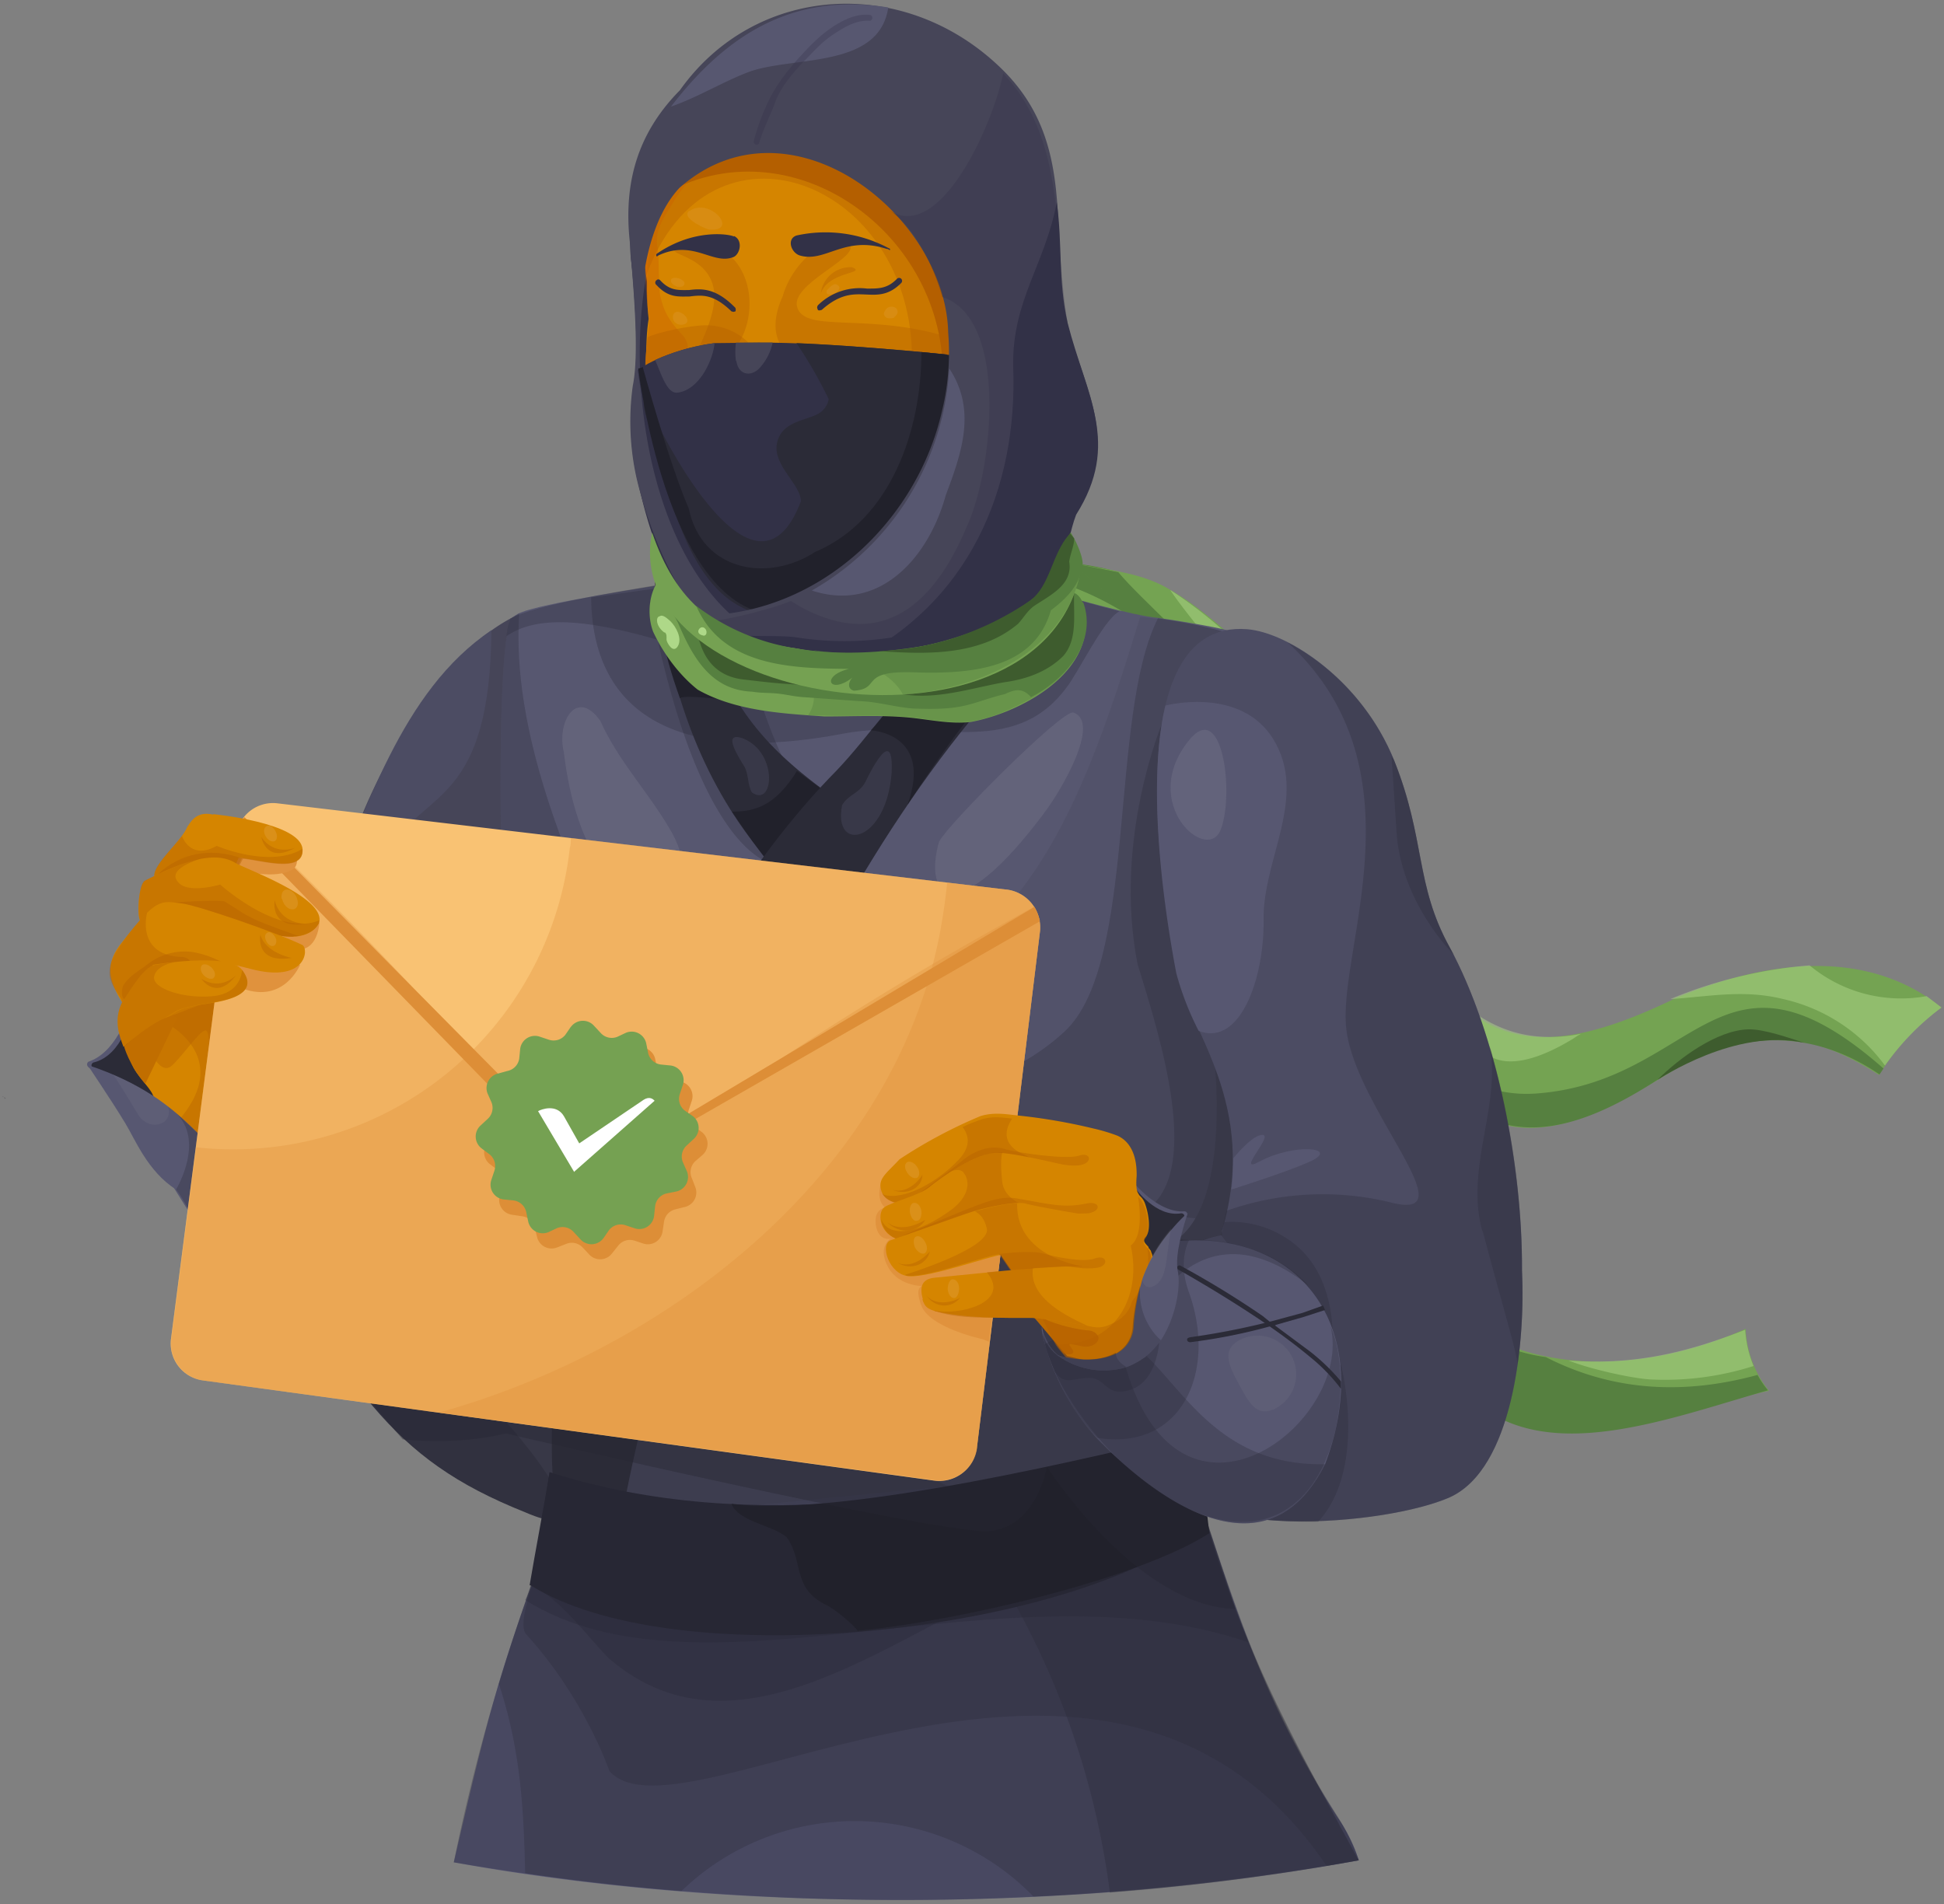 <svg xmlns="http://www.w3.org/2000/svg" width="392" height="384" fill="none"><rect width="100%" height="100%" fill="#808080" stroke="none"/><path fill="#383847" d="M29.7 210.7c25.1 39.8 39.2 78 69.6 91.2 13.6 6 25.3-6.2 33.3-18.2 4.9-7.2-101.6-74.9-103-73Z"/><path fill="#31313F" d="M95 280.7c-1.9 2.6-14.1 16-46.3-46.8-3.6-5.6-.8 4.8-2.3 6.6 25 39.8 31.7 53.4 59.5 64.5 21.8 9.5-9.5-26.3-10.9-24.3Z"/><path fill="#575770" d="M60.2 251a141 141 0 0 1-25.7-22.2l-3.5 4.3 21.4 34.1c-1.4-5.2 2.4-11.6 7.8-16.2Z"/><path fill="#575771" d="M37.3 232a94.6 94.6 0 0 0-19.4-16.7c-.5-.4-.4-1 0-1.2 6-2 8.5-11.3 8.5-11.3L37.3 232Z"/><path fill="#2B2B37" d="M36.2 228.6c.3.6-.5 1-.9.6-4.7-5-13.6-11.7-16.6-13.9-.4-.2-.3-.8.1-1 6-1.4 7.7-10 7.7-10l9.7 24.3Z"/><path fill="#74A352" d="M328.2 287.8c10.1-1.6 18.7-5.2 28.5-7.3A21.4 21.4 0 0 1 352 268c-38.5 17.3-81.1.4-67.9-47.4 4.9-22.3-4.8-40.7-17-58.7-19-29.4-30.2-30-55-48.5-.5 1-.6 3-.8 4.4 13.7 27.4 53.5 40.7 67 67.2 5.8 18-4.4 36.6-3.4 54.7 1.2 32.1 20.3 53.4 53.3 48Z"/><path fill="#568040" d="M275.2 244.7c2.7-6.5 5.4-13 7.8-19.7l1-4.3c5-22.3-4.8-40.8-17-58.7-16.5-24.7-30.8-23.8-49.5-39.7l-1-1.2-.1-.1h-.1c-1.7-2.5-2-5.4-4.1-7.6-.2.5-.4 1.2-.4 1.7l-.1.7v.3l-.2.9v.6c0 .1-.1.1 0 .2 9.8 19.3 40.6 40.6 57.4 55 4 3.3 7 7.6 9.4 12.3 2.7 9.6 2 18.5 0 28.2-2.2 8.8-3.6 17.6-3.5 26.6 0 1.9.3 3 .4 4.8Zm12 21.8c-1.6-4.5-2-9.7-3.3-14.2a35.2 35.2 0 0 0 27.8 21.4c13.7 7 28 7.6 42.7 3.6a20.1 20.1 0 0 0 2.1 3.1c-26.2 7.5-57.5 20.4-69.4-14Z"/><path fill="#AED888" d="M332.6 278.2c-4-.3-12-2.1-16.3-3.8 13.6 1 24.3-1.8 35.6-6.2.2 2.6.7 4.9 1.7 7.3a59 59 0 0 1-21 2.7Z" opacity=".5"/><path fill="#3E5C2E" d="M268.9 172.8c-8.6-9.4-17.6-17.3-27-26.4-7.7-7.3-17-16.4-24.3-24l-1.3-1.3v-.1c-1-3-1.9-5.5-4.2-7.6v.1l-.4 1.6-.1.7v.3l-.1 1-.1.5v.3c9.8 19.4 40.6 40.7 57.5 55Z"/><path fill="#74A352" d="M339.6 214.6c15-7.3 25.3-6.8 39.3 2.2a49 49 0 0 1 12.6-13.6c-15.7-12.6-36.5-9.1-53.8-1.8-30.5 14.8-43.9 9-58.7-22.3-6.7-14.2-12.7-30.4-25-44.5a54.8 54.8 0 0 0-40.2-21.2c-1 .9-1.6 2.2-2.6 3.2 8.1.7 14.9 6.1 21.4 11 14 9.8 30.3 25.2 36.7 40.5 6.1 14.6 7.3 30.1 15 42.3 16.8 26.7 34 17.3 55.4 4.1Z"/><path fill="#568040" d="M337.6 215.6c13.9-7.8 28-8 41.4 1.1l.8-1.2c-33-29-37.3 2.3-69.5 5-20.4 1.8-29.9-18.5-29.2-37-.8-1.6-15-34.7-28.1-49.8a53.9 53.9 0 0 0-39.3-20.3c-1 1-1.6 2.2-2.6 3.3a60 60 0 0 1 21.7 11.2c40 29 32 45.2 51.3 82.9 15.5 23.8 33 18.8 53.4 4.8Z"/><path fill="#AED888" d="M359.6 201.5c-8-2-15-.5-22.8 0a92.2 92.2 0 0 1 28.1-6.8 28.8 28.8 0 0 0 23.6 6.2l3 2.3a52 52 0 0 0-11.4 11.7 35 35 0 0 0-20.5-13.4Zm-42.4 8c-3 1.8-12.2 7.2-17.5 3a36.3 36.3 0 0 1-9.8-14.2l-.9-1.8c8.1 9.5 17 14.5 29.8 12-1.8 1.1 1.4-1-1.6 1Z" opacity=".5"/><path fill="#3E5C2E" d="M352.5 207.6c3.2-.1 8.4 1.8 11.3 2.7-13.9-3-29 7.2-29.6 7.5 4.4-4.4 12-10 18.3-10.2Z"/><path fill="#74A352" d="M273 179c.5-3.2 1-6.4 1.7-9.5-8.3-19.8-22.2-41.4-39.7-51.1-5.4-3-12.6-3.6-18.6-4.8 21 19.6 49.5 35.5 56.5 65.4Z"/><path fill="#AED888" d="M263.5 147.4A89 89 0 0 0 236 119c-.2 0 14.2 20.2 27.5 28.5Z" opacity=".5"/><path fill="#568040" d="M272.1 178.2c2.4-19.9-37.7-52.1-46.6-62.8l-9.2-1.8c18.4 17.4 42.2 30.9 53 54.8 1.2 2.8 2.1 5.7 3 8.4.2.7 1.3 2.1-.1 1.4Z"/><path fill="#565673" d="M274 375.2c-27.4 5-58.7 8-92.1 8-32.7 0-63.4-2.7-90.4-7.6 6.5-28 8.5-36 16.6-58.5 2.4.1 124-6.5 134.9-11.1 7.8 23.5 13 39 26.7 60.5a32.4 32.4 0 0 1 4.3 8.7Z"/><path fill="#2B2B37" d="M274 375.2a538.3 538.3 0 0 1-182.5.4 399 399 0 0 1 16.6-58.5c2.4.2 124-6.5 134.9-11.1 7.8 23.5 13 39 26.7 60.5a32.4 32.4 0 0 1 4.3 8.7Z" opacity=".3"/><path fill="#2B2B37" d="M274 375.2a466 466 0 0 1-65.6 7.3 50.3 50.3 0 0 0-71-1.1 420.6 420.6 0 0 1-31.5-3.6c-.3-13-.9-24.8-5.3-38.2a411.9 411.9 0 0 1 7.4-22.4s124-6.9 135-11.5c7.8 23.5 13 39 26.7 60.6a49 49 0 0 1 4.3 8.9Z" opacity=".3"/><path fill="#272734" d="M274 375.2a499.3 499.3 0 0 1-50.2 6.5 162.7 162.7 0 0 0-21.3-62 287.4 287.4 0 0 0 40.5-13.8c7.4 26.2 17.8 45 31 69.3Z" opacity=".3"/><path fill="#2B2B37" d="m273.8 375.2-6.3 1.1c-44-65-130-2.5-144.6-19.1-.1-.2-4.9-14.5-16.8-27.6-2.5-2.7 4.3-17.7 4.3-17.7 23.2 3.6 121.6-1.4 132.5-6 7.5 26.6 17.8 45 31 69.3Z" opacity=".3"/><path fill="#272734" d="M107.8 320c6 3.4 11 10.5 15 14.5 26.9 23.1 59.4-7 86.8-17-10.7 3-101.5 1-101.8 2.5Z" opacity=".3"/><path fill="#272734" d="M251.7 331.2c-48.7-16.6-110.2 13.8-145.8-8.5.8-1.6 1.5-4.2 2-5.8-.8 2.5 106.9.2 134.8-11 3 8.6 6 18 9 25.3Z" opacity=".3"/><path fill="#464558" d="M48.8 200.9c12-1.3 18.5-16.2 22-30.6 5.8-18 28.6-59 50.8-45.4 12.6 7.8 4.5 28.7-.8 42.4A194.7 194.7 0 0 1 69.1 248a24.7 24.7 0 0 1-24.9 6.4l4.6-53.6Z"/><path fill="#4C4C63" d="M65 184c4.6 3.3 10.7-8.5 13.5-12.9 7.5-11.8 20.3-9.3 20.6-44-18.3 12.3-25.4 36.8-34 56.9Z"/><path fill="#272734" d="M1.2 221.5c-.2-.2-.7-.3-.7-.3 0-.2.4.1.4.3s.1 0 .3 0c-.1 0-.1 0 0 0Z" opacity=".3"/><path fill="#575770" d="M102 198.3c-.3 1.3-2.7-62 .9-73.5.7-.4 1.3-1 2.2-1.3 8.2-3.4 75.3-12.4 75.3-12.4 4.8 0 43.7 12.7 53 13.5 6.4.9 13.9 2.3 14.6 2.7-.1 8.5 15.7 51.8 6 87-4.8 17.7 4 77.4 4.4 78.4l-145 24.2c-.2-5.5 1.6-42.6-1.6-65.4-6.6-49-8.8-24-9.8-53.2Z"/><path fill="#2B2B37" d="M215.1 138.6c-10.9 14.8-27.7 6.2-44.7 9.3-35.3 6.8-51-5-51.2-27.4 24-3.3 42-6 61.2-9.2 4.2 0 32.6 8.7 45.3 12-3.2 1.7-8.3 12.4-10.6 15.3Z" opacity=".3"/><path fill="#2B2B37" d="M102 128.4c22.9-16.4 97.4 44.2 112.5-8.4-13.7-3.8-30.9-9-34-8.9-1.6.7-69 8.3-77.6 13.7-.4 1.2-.5 1.5-.8 3.6Z" opacity=".3"/><path fill="#2B2B37" d="M103.5 199.3c15-10.3 35.1 4 51.8 3.6 48.4-.1 61.8-36.5 74.6-78.5 0 0 21 2 23 6.4 15.3 36 3.6 115.5 15.3 148.7.7 2-2.5 8-5 13.1l-149.7 14.8c-.3-30.4 1.3-59.4-8.5-90-2.2-5-4.6-13.5-1.5-18Z" opacity=".1"/><path fill="#2B2B37" d="M105.8 215.8c3.9-8.2 20 .3 27.2 1.1 25.8 5.4 60.7 10.5 81.6-8.8 14.9-13.6 8.9-63.7 18.9-83.4 0 0 23.8 3.1 26.2 10 8.4 24.8 3.2 89.8 9.9 109.7 4.2 13-41 59.6-43.6 64.8l-112.5-1.7c1.1-31.6-1.7-59.6-7.7-91.7Z" opacity=".3"/><path fill="#2B2B37" d="M112 251.3c3.2 23 1.1 50.7 1.5 56.1l83.6-5.3c-19.3-7.4-41-19-44.1-41.7-4-29.5-51.5-89.4-48.3-136.7l-1.8 1.1c-3.6 11.4-1.2 74.8-.9 73.5 1 29.2 3.2 4.3 10 53Z" opacity=".3"/><path fill="#D8D8D8" d="M113.7 151.7c-1.5-6 2.5-13 7.3-6.4 3.7 8.2 9.6 14.3 14 21.8 11.3 18.8-16.5 25-21.3-15.4Zm75.7 18c1.7-3.4 24.7-26.5 27-26 5.7 1.9-2.4 15.7-5.8 20.2-17.7 23.7-24.6 17.5-21.2 5.7Z" opacity=".1"/><path fill="#2B2B37" d="M150.4 128s1.7 22.7 21.3 47.2c2 2.4-11.7 3.3-11.7 3.3l-26.8-53.3 17.3 2.8ZM234.4 145.7s-10 23.6-5 48.8c4.3 14 13.7 42.8 1 50l22.8 2.6-4.2-89.3-14.6-12.1Z" opacity=".3"/><path fill="#383848" d="M244.5 210s5.5 38.7-11.5 41.8l23 .2-3.5-42.6-8 .6Z"/><path fill="#2B2B37" d="M161.3 169.3c-.7-1.6-7.4-15-8.4-16.3l-3.3-5c-2.2-3.4-4.3-6.7-6.2-10.2a57.1 57.1 0 0 1-6.6-17.6c-1.9.2-3.8.6-5.8 1.1 12.3 64 33.6 55.8 30.3 48Z" opacity=".3"/><path fill="#2B2B37" d="M158.1 177a58.3 58.3 0 0 1 3.4-4.5c2.7-3.5 5.2-7.3 7.6-11-23.5-16.4-22-25-36.5-52.2-.2-.3-2 39.7 25.5 67.7Z"/><path fill="#21212B" d="M148.3 141c-5.3-8.1-7.8-16.4-15.8-31.7-.1-.1-2.5 12 4.6 31.5 1.4-.8 9 .5 11.2.3Z"/><path fill="#575770" d="M150 149c-4.7-1.8-1 3.8.1 5.6.9 1.6.6 3.6 1.5 5.2C156 163 157 152 150 149Z" opacity=".3"/><path fill="#21212B" d="M160.7 155.5c-4.3 6.9-8.3 8.2-13.1 8.2 0 0 7.6 11.5 10.5 13.5 3.8-5.1 7.4-10.1 10.9-15.6l-8.3-6.1Z"/><path fill="#2B2B37" d="m210.2 121.4 7.8.7c-50 43-83.7 129-93.7 190-1.6-7-12.2-4.6-12.7-12-3.9-51.2 26.8-114 57-144.6 7.1-7.4 12.7-16.7 20.6-22.2 6.7-3.7 13.2-12.1 21-12Z"/><path fill="#21212B" d="m203.9 116.3 14.1 5.8c-13 5.7-35 40.2-35 40.2 5.2-14.5-7.4-15-7.4-15 4.1-3.7 21-31.3 28.3-31Z"/><path fill="#575770" d="M179.8 155.7c.4-9.3-4-.7-5.4 2.2-1.3 2.2-3.3 2.3-4.6 4.5-1.9 9.7 9 7.7 10-6.7Z" opacity=".3"/><path fill="#272734" d="M236.1 312.5c-30.1 17.7-101 24.6-129 7.3l-.3-.1c1-6 3.1-17 4-22.8 41.1 13.1 84.5 4.5 126.3-5.3 1.3 4.5-1.3 20.1-1 20.9Z"/><path fill="#21212B" d="M243.9 309.2c-14.3 9.2-50.2 17.7-71 19.7-.5-1-4.8-4.6-6.3-5.2-7-3.4-4.5-9-8-13.7-2.8-2.4-9.7-3.1-11.1-6.7 23 2.9 75.4-10.1 93.5-14.3 1.4 4.7 2.6 19.3 2.9 20.2Z"/><path fill="#4C4C63" d="M232.5 295.4c6.5 16 47.1 12.2 59.8 6.6 12.7-5.7 15.3-30.9 14.6-45.7v-.1c.1-20.8-5-47.5-14.6-65.2-7-12.7-4.8-21.7-11.2-37.7-6.5-16-21.2-25.7-29.6-26.4-26.7-2.1-16.9 55.6-14.1 69.4 2.2 11.3 16.6 26.4 9 52v.8c-19.5 3.3-20 31.6-13.9 46.3Z"/><path fill="#575771" d="M237.2 196.3a59 59 0 0 0 4.5 11.6c8.4 3.3 13.3-10.7 13.1-22.6-.1-12 8.8-24.4 2.2-35.8-6.5-11.3-22-7.2-22-7.2-4.2 17.6.5 45.1 2.2 54Z"/><path fill="#2B2B37" d="M232.5 295.4c6.5 16 47.1 12.2 59.8 6.6 12.7-5.7 15.3-30.9 14.6-45.7v-.1c.1-20.8-5-47.5-14.6-65.2-7-12.7-4.8-21.7-11.2-37.7a46.8 46.8 0 0 0-21.4-23.7c27.8 25.7 9.8 62.2 11.8 78.1 2 16.2 25.3 39.3 8.5 34.7a58 58 0 0 0-32.7 1.8l-1.1 4.9c-19.3 3.3-19.8 31.6-13.7 46.3Z" opacity=".3"/><path fill="#2B2B37" d="M299 248.3c3.8 14.5 7.1 25.2 7 27a98.8 98.8 0 0 0 .9-19.1v-.2c.1-13.9-2.2-30.4-6.5-45 2.3 12.1-5 24.5-1.5 37.3Zm-54.8 56.1c6.2 2 14 2.6 21.6 2.5 10-10.9 4.6-31.7 4.6-31.7l-26.2 29.3Zm2.7-57.9s7.3-1 14 4.3c10 7.8 7.6 23.3 7.6 23.3-3.2-.7-22.2-24.9-22.2-24.9l.6-2.7Z" opacity=".3"/><path fill="#D8D8D8" d="M239.6 149.5c6.9-8.9 9.3 10.4 6.6 17.7-2.6 7.2-16.6-5-6.6-17.7Z" opacity=".1"/><path fill="#575771" d="M248.3 239.9s11.2-3.5 16-5.7c5.9-2.8-3.4-3.7-10.4.1-4.8 2.6 2.7-5.1.8-5.4-2-.3-6 4.7-6 4.7s-.1 4.6-.4 6.3Z"/><path fill="#2B2B37" d="m280.6 152.5 1 15.1c.8 14.4 11.6 25 11.6 25l-.9-1.6c-7-12.7-4.8-21.7-11.2-37.7l-.5-.8Z" opacity=".3"/><path fill="#D58500" d="M28.3 206.2s-2 4-2 7c0 2.8 3.8 5.7 4.6 7.8.8 2.2 5.2 10.7 13 16.7 7.9 6 12 2.2 10.7-7-1.2-9 8.8-44.7-26.3-24.5Z"/><path fill="#B45F00" d="M34.8 227.3a36.3 36.3 0 0 0 9.7 10.8c2.8-.7 5.6-1.6 6.4-3 2.5-4.6-3.4-35.2-3.4-35.2l-15.1 5.8s16.3 7.2 2.4 21.6Z" opacity=".4"/><path fill="#B45F00" d="M28.3 206.2s3 12 6.5 8.6c3.1-3.1 6.3-8.2 7-6.7 1.4 3.3-2.5 11.8 5.7 11.8l1.1-21.4-20.3 7.7Z" opacity=".4"/><path fill="#575771" d="M49.9 235c-8.8-.7-10.4-13-32.2-20.2.1.3 4.4 6.5 7.6 11.8 1.9 3.1 4.5 9.7 10.2 13.3 8.3 5 17.5 3.2 24-6.4 0 0-2.6 2-9.6 1.5Z"/><path fill="#2B2B37" d="M49.9 235c-4.5-.4-10.2-6.8-14.7-10.8 6.4 5.7.3 15.7.3 15.7 3.2 4 8.7 17.6 13.1 16.1 4.6-1.5 7.6-17.7 10.8-22.5 0 0-2.6 2-9.5 1.5Z" opacity=".3"/><path fill="#2B2B37" d="M46.5 238.5c.8 2-1 4.1-1 4.1 4.6-.5 10-2.8 14-9.1 0 0-6.3 5.6-13 5Z" opacity=".3"/><path fill="#A4A4A4" d="M34 223.2a53.6 53.6 0 0 0-11.3-6.5c.3 0 3.4 5.2 5.1 8 2.1 3.6 7.2 2.3 6.1-1.5Z" opacity=".1"/><path fill="#272734" d="M81.2 290.3s10.8 1.3 20.8-1.2c0 0 87.7 20.5 97.5 19.7 9.7-.9 11.6-13 11.6-13s18 28.2 38 28.7L237.6 289c-1-3.3-32.5-40.8-32.5-40.8L71.3 278.7l9.9 11.6Z" opacity=".4"/><path fill="#F9C273" d="M202.8 179.4 55.8 162a7.5 7.5 0 0 0-8.2 6.6L34.5 269.9a7.5 7.5 0 0 0 6.4 8.5l147.4 20.2c4.3.6 8.2-2.4 8.7-6.7l12.7-104a7.7 7.7 0 0 0-6.8-8.5Z"/><path fill="#DD8E37" fill-rule="evenodd" d="m40.9 278.4 147.4 20.1c4.3.6 8.2-2.4 8.7-6.6l12.7-104a7.5 7.5 0 0 0-1.2-5c-117.8 64-62.2 74.4-159.3-18.1a7.6 7.6 0 0 0-1.6 3.8L34.5 269.9a7.5 7.5 0 0 0 6.4 8.5Z" clip-rule="evenodd" opacity=".3"/><path fill="#DD8E37" fill-rule="evenodd" d="m40.9 278.4 47.5 6.5 100 13.7c4.2.6 8-2.4 8.6-6.7l12.7-104a7.7 7.7 0 0 0-6.9-8.5L191 178l-75.9-9c0 .7 0 1.4-.2 2a68.3 68.3 0 0 1-75.3 60.4l-5 38.5a7.5 7.5 0 0 0 6.4 8.5Z" clip-rule="evenodd" opacity=".3"/><path fill="#DD8E37" fill-rule="evenodd" d="m197 292 12.7-104.1a7.7 7.7 0 0 0-6.9-8.5L191 178a125.5 125.5 0 0 1-1.3 9.2c-8.7 48.6-54 84.5-101.2 97.7l100 13.6a7.6 7.6 0 0 0 8.6-6.6Z" clip-rule="evenodd" opacity=".3"/><path fill="#DD8E37" d="m48 167 65.3 67a8.3 8.3 0 0 0 10 1.4l86.4-49.6c-.2-1-.6-2-1.1-2.9L124.8 233a7.6 7.6 0 0 1-9.3-1.2l-66.2-67A7.7 7.7 0 0 0 48 167Z"/><path fill="#DD8E37" d="M116.9 210.2a3 3 0 0 1 4.6-.2l1.3 1.5a3 3 0 0 0 3.4.7l1.8-.7a3 3 0 0 1 4.1 2l.4 2a3 3 0 0 0 2.6 2.3l1.9.3a3 3 0 0 1 2.5 3.9l-.6 1.8a3 3 0 0 0 1 3.3l1.6 1.2a3 3 0 0 1 .2 4.6l-1.5 1.3a3 3 0 0 0-.7 3.4l.7 1.8a3 3 0 0 1-2 4l-2 .5a3 3 0 0 0-2.3 2.5l-.3 2a3 3 0 0 1-3.9 2.4l-1.8-.6a3 3 0 0 0-3.3 1.1l-1.2 1.5a3 3 0 0 1-4.6.2l-1.3-1.4a3 3 0 0 0-3.4-.7l-1.8.7a3 3 0 0 1-4-2.1l-.5-2a3 3 0 0 0-2.5-2.2l-2-.3a3 3 0 0 1-2.5-3.9l.6-1.8a3 3 0 0 0-1-3.3l-1.6-1.2a3 3 0 0 1-.2-4.6l1.5-1.3a3 3 0 0 0 .7-3.4l-.7-1.8a3 3 0 0 1 2.1-4.1l2-.4a3 3 0 0 0 2.2-2.6l.3-1.9a3 3 0 0 1 3.9-2.5l1.8.6a3 3 0 0 0 3.3-1l1.2-1.6Z"/><path fill="#75A152" d="M115.2 207a3 3 0 0 1 4.6-.1l1.3 1.4a3 3 0 0 0 3.4.8l1.7-.8a3 3 0 0 1 4.1 2.1l.4 2a3 3 0 0 0 2.6 2.3l2 .2a3 3 0 0 1 2.4 3.9l-.6 1.8a3 3 0 0 0 1 3.4l1.6 1.1a3 3 0 0 1 .2 4.6l-1.4 1.3a3 3 0 0 0-.8 3.4l.8 1.8a3 3 0 0 1-2.1 4.1l-2 .4a3 3 0 0 0-2.3 2.6l-.2 1.9a3 3 0 0 1-4 2.5l-1.8-.6a3 3 0 0 0-3.3 1l-1.1 1.6a3 3 0 0 1-4.7.2l-1.3-1.4a3 3 0 0 0-3.4-.8l-1.7.8a3 3 0 0 1-4.1-2.2l-.4-1.9a3 3 0 0 0-2.6-2.3l-2-.2a3 3 0 0 1-2.4-4l.6-1.8a3 3 0 0 0-1-3.3l-1.6-1.2a3 3 0 0 1-.2-4.6l1.4-1.3a3 3 0 0 0 .8-3.4l-.8-1.8a3 3 0 0 1 2.2-4l1.8-.5a3 3 0 0 0 2.4-2.5l.2-2a3 3 0 0 1 4-2.4l1.8.6a3 3 0 0 0 3.3-1l1.1-1.6Z"/><path fill="#fff" d="M115.8 236.3 132 222c-.8-.9-1.7-.5-2.2-.2l-13 8.8-3.1-5.5c-1.5-2.5-4.5-1.4-5.2-1l7.3 12.3Z"/><path fill="#575771" d="M210.7 271.1a47.5 47.5 0 0 0 10.5 19c14.5 14.9 35 27.1 46 5.2 11-29.2-7.2-50.4-36.1-44 19.1 10.3-16.3 36.5-21 16.3-.1.2-.1 1.2.6 3.5Z"/><path fill="#2B2B37" d="M210.7 271.1a47.5 47.5 0 0 0 10.5 19c14.5 14.9 35 27.1 46 5.2-33.4.7-32.1-38.2-56.5-24.2Z" opacity=".3"/><path fill="#2B2B37" d="M210 267.8c2.5 19.6 34.9 51.3 52.3 34.3 8.7-8.5 9.7-26.5 6-34.6 4.7 19.3-30.2 46.4-41.3 8.2l-3.2-1.6c-5.9 2.2-13 .3-13.8-6.3Z" opacity=".3"/><path fill="#2B2B37" d="M212.6 276.4s3 8 8.7 13.6c17.1 2.7 24.2-13.5 18.4-29.5-2.3-6.4.1-10.4.1-10.4-2.7-.5-5.7.3-8.6 1.1 6.2 1.3 7.6 12 .4 18.6a19.7 19.7 0 0 1-6.3 4c-14 5-15-6-15-6s-.3 2.5 2.3 8.6Z" opacity=".3"/><path fill="#2B2B37" d="M230.9 251.2c3.2.6 5 3.6 5.3 7.4 2.3-2.3 6-5.2 11.1-5.6 8.5-.8 16.3 6.2 16.6 6.3a29.4 29.4 0 0 0-8.5-6.2 34.5 34.5 0 0 0-16-3c-4.5.2-7.8 1.1-8.5 1.1Zm-18.3 25.3c2.2 3 3.3 1.5 6.9 1.4 3.6-.2 3.3 4.2 8.7 2.3 5.3-1.9 5.6-10 5.6-10l-2.5-.5a19.7 19.7 0 0 1-6.3 3.9c-14 5-15-6-15-6s0 2.6 2.6 8.8Z" opacity=".3"/><path fill="#A4A4A4" d="M260.4 273.4a7.8 7.8 0 0 1-3.1 10.6c-3.8 2-5.4-1-7.4-4.7s-3.7-7 0-9a7.8 7.8 0 0 1 10.5 3.1Z" opacity=".1"/><path fill="#2B2B37" d="M239.4 270.3c0 .2.3.4.6.4a112.2 112.2 0 0 0 16.1-3.2c.4-.1.9-.1 1.2-.3l5.6-1.6 4.3-1.4-.4-.9-4.2 1.5-6.3 1.7c-.5.1-.9.1-1.2.3a149.3 149.3 0 0 1-15.1 2.9c-.5.1-.7.3-.6.6Z"/><path fill="#2B2B37" d="M237.5 256c.2.1 8.8 4.9 17.5 10.8l1 .7c2.9 2 5.8 4.2 8.2 6.2a36.4 36.4 0 0 1 6.2 6.4v-1.5a41 41 0 0 0-6.2-6l-7-5.2c-.2-.3-.6-.4-1-.7l-1.6-1.3a187 187 0 0 0-16.5-10.1c-.3-.2-.6 0-.6.1-.4.2-.2.5 0 .6Z"/><path fill="#575771" d="M228.4 238.3s5.1 6.4 10.4 6c.5 0 .7.4.5.9a79 79 0 0 0-9.5 19.6l-1.4-26.5Z"/><path fill="#2B2B37" d="M228.9 239.6s4.2 6 9.3 5.1c.5 0 .8.5.5.8-1.6 2.7-6.3 11-8.4 16.4-.1.4-.8.4-.8-.2l-.6-22.2Z"/><path fill="#E0923D" d="M198.2 270.1s-11-2.3-12.5-7c-1.6-4.5 1-3.7 1-3.7s-5.3.3-7.6-3.8c-2.3-4.2.5-5.8.5-5.8s-2.5.7-3-2.8c-.4-3.4 2-3.4 2-3.4s-2-1-1-4.9c-.2-2.7 24.8 9.4 24.8 9.4l-3 22.5-1.2-.5Z"/><path fill="#D58500" d="M177.7 240.1c.6 2.2 3.5 2.8 5.4 2.8h1.7l9.6-.9 7.2 10.8 2.2 3.2 4.3 6.3.3 3.2 6.8 8 6 1.4c9.6-2 11.9-14.6 11.2-16.3a2 2 0 0 1-.3-.9 3.1 3.1 0 0 1 0-1.6l.3-2c0-.6 0-1-.2-1.4l-.1-.3c0-.2-.2-.3-.3-.5 0-.1-.2-.1-.2-.3v-.1c-.6-.7-1.3-1.2-.6-2 1.2-1.3.6-5-.2-7-.5-1.1-1-1.2-1.2-1.7-.3-.4-.6-1.1-.4-3.6.1-4.9-1.8-7.3-4-8.2a36.8 36.8 0 0 0-4.7-1.4 115.6 115.6 0 0 0-15-2.6c-2.2-.2-4.9-.8-7.8.1a98 98 0 0 0-16.3 8.7c-2.8 3-4.4 3.9-3.7 6.3Z"/><path fill="#B45F00" d="m186 262 .2.5c.5.8 1.5 1.6 2.6 2 5.5 1.9 13.8 1 19.5 1.3l1.9.1 2.6 5.2c.7 1.2 2 2.3 2.7 3.5 7.8-.5 19.5-.6 16.4-16.7-.4-2 .9-4.5-.6-6.4 1.6 7.4-5 16.6-13.7 15.2-4.4-.8-7.7-4.2-12.2-4.5-6.5-.1-13.6 5-19.3-.1Zm-3.3-19.4s8.1-5.8 11.7-8.8c3-2.3 6-2.8 8.4-2 2.4.7 12.2 2.1 14.7 1.3 2.4-.9 3 1.4.3 1.9-2.8.4-7.5-1-8.7-1-1 0-26.3 8.6-26.3 8.6ZM180 240c3.3.9 5.8-2.6 6-3.1 0 2.6-3 4.3-6 3.1Z" opacity=".4"/><path fill="#E2A040" d="M183 236.6c-.6-.8-.7-1.8-.1-2.2.5-.3 1.4 0 2 .9.6.8.6 1.8.1 2.2-.5.3-1.4 0-2-.9Z" opacity=".4"/><path fill="#B45F00" d="m207.8 265.5.6.1a151.5 151.5 0 0 1 6 7.3c.7.4 2.7.4 1.8-.8-.7-1.1-1.3-1.3 1.9-.6 2.3.5 4-1.1 3.2-2.2-.3-.5-1-1-2.2-1-4.8-.6-8.5-2.2-8.8-2.5a14 14 0 0 1-2.5-.3Z" opacity=".7"/><path fill="#B45F00" d="M177.9 240.7c.8 1.7 3.4 2.2 5.1 2.3l29.6-7-6.2-3.2s-5.8-2-2.3-7.2c-1.9-.2-4.2-.6-6.6.3-.8.3-2 .7-3.4 1.4 1 1.3 2 3.6-.7 6.5-4.3 4.6-11 8.3-15.1 7.2-.2-.2-.3-.3-.5-.3Z" opacity=".4"/><path fill="#D58500" d="M218.8 236s-13.1-3.4-17.5-3.5c-4.4-.2-12 5.3-14 7-2 1.6-7.7 3-9 4-1.3 1-1.2 4.8 2.3 6.3 3.5 1.4 21.8-5.2 21.8-5.2l17.7 1.7c.1 0 8.6-6.6-1.3-10.3Z"/><path fill="#B45F00" d="M180.7 249.8c3.5 1.4 21.8-5.2 21.8-5.2l14 1.4-3-1.4s-10.6-.3-11.4-6.2c-.3-2.8-.3-4.6 0-6h-.8c-2.6 0-6.5 2-9.5 3.8.9-.3 2-.4 2.5.3 1.3 1.6 1.4 4.8-2.9 7.8-7.3 5.2-12.5 4.9-13.7 1.6a4.8 4.8 0 0 0 3 3.9Z" opacity=".4"/><path fill="#B45F00" d="m182 249.2 12.7-5.2c3.6-1.4 7-2.9 10.3-2.3 6.9 1.2 9.5 2 14.2 1 2.6-.5 3 1.5.3 2-2.6.2-8-.2-9.2-.2-.9 0-28.3 4.7-28.3 4.7Z" opacity=".4"/><path fill="#B45F00" d="M178.9 246.5c2.8 2.3 7 0 7.7-.5-1.5 2.6-5.3 3-7.7.5Z" opacity=".4"/><path fill="#E2A040" d="M183.5 244.6c-.2-1 .2-2 .8-2 .7-.1 1.3.6 1.5 1.6.1 1-.2 2-.9 2-.6.2-1.2-.6-1.4-1.6Z" opacity=".4"/><path fill="#D58500" d="M220.5 245.3s-12-2-13.8-2.6c-2-.4-7 .6-10.4 1.6-3.2 1-14.1 5-16.6 5.8-2.4.7-.5 7 3.6 7.3 4.2.3 17-4.3 18.6-4.3 1.8.2 15.9 4.2 18 3.6 2-.6 12.4-7.2.6-11.4Z"/><path fill="#B45F00" d="M182.5 257.1c.3.2.5.2.8.2 4.2.3 16.5-4.5 18.3-4.3.2 0 2.2 3.6 2.6 3.7 4 .9 16.5-.1 17.8-1.1-2.6.5-17.2-1.6-16.9-12.9-2.3 0-6 .9-8.5 1.6.9.5 1.9 1.3 2.4 3.5.8 4-16.5 9.3-16.5 9.3Z" opacity=".4"/><path fill="#B45F00" d="M181 254.7c3.2 1.3 6-1.7 6.5-2.3-.6 2.6-3.7 3.9-6.5 2.3Z" opacity=".4"/><path fill="#E2A040" d="M184.5 251.6c-.4-1-.3-2 .2-2.2.6-.3 1.4.2 1.9 1.2.5.9.4 1.9-.2 2.2-.6.2-1.4-.3-1.9-1.2Z" opacity=".4"/><path fill="#D58500" d="M186 262c.4 1.5 1 2 2.8 2.5 6.4 1.4 13 1.3 19.5 1.3 3.6.3 7.5 1 11 1.6 2.8.7 3.7.1 5.5-.7 3-1.6 4.2-4.5 3.4-7.4-.8-2.5-3.4-3.9-6-3.7-7.3-.5-13.6.1-20.7.8l-13.1 1.3c-2.8.3-2.9 2.2-2.3 4.4Z"/><path fill="#B45F00" d="M188.4 264.4c6.5 1.5 13.2 1.4 19.9 1.4 3.6.3 7.5 1 11 1.6-3.4-1.6-12-5.4-11-11.7l-9.3.9c5.1 6.2-5.9 8.8-10.6 7.7Z" opacity=".4"/><path fill="#B45F00" d="m201.5 253 2.2 3.1 11.2-.7c1.2 0 3.6.7 6.2.3 2.6-.3 2.2-2.8-.3-1.9-2.4.9-8-.3-10.5-1-1.7-.5-5.5-.3-8.8.1Zm-14.7 8.3c2.3 2.5 6.2.9 6.8.4-1.6 2.2-5 2.2-6.8-.4Z" opacity=".4"/><path fill="#E2A040" d="M191.1 260c0-1 .4-2 1-2 .7 0 1.3.8 1.3 1.8s-.4 2-1 2c-.7 0-1.2-.8-1.3-1.8Z" opacity=".4"/><path fill="#B45F00" d="M212.9 271.1c.4.6 2.6 3.6 3.6 3.8a18 18 0 0 0 14-4.6c3.4-4.2 2.4-9.9 1.9-11.6a3.2 3.2 0 0 1-.3-2.3c.1-1 .5-3.3-.5-4.3-.6-.9-1.4-1.3-.7-2.2 1.3-1.6.4-7-1.4-8.5 0 .2 1.4 7.7-1.5 9.8 2.2 9.5-2.3 20.2-15.1 20Z" opacity=".4"/><path fill="#575771" d="M213.2 273.3a15.8 15.8 0 0 0 14 2.4c1.4-.5 2.7-1.3 3.7-2a18.5 18.5 0 0 0 3.2-3.4c3.1-4.8 4-10.9 3.4-13.9-.8-4 2-11.5 2-11.8a33 33 0 0 0-3.1 3.2 30.9 30.9 0 0 0-6 10l-.4 1.5a39.3 39.3 0 0 0-1.4 8.2 6.5 6.5 0 0 1-3.3 5.4c-5.4 2.7-12.1.4-12.1.4Z"/><path fill="#2B2B37" d="M213.2 273.3a15.8 15.8 0 0 0 14 2.4c1.4-.5 2.7-1.3 3.7-2a18.5 18.5 0 0 0 3.2-3.4s-4.8-3.8-4.2-11a39.2 39.2 0 0 0-1.5 8.2 6.5 6.5 0 0 1-3.3 5.4c-5.2 2.7-12 .4-12 .4Z" opacity=".3"/><path fill="#2B2B37" d="M213.2 273.3a15.8 15.8 0 0 0 14 2.4s-2.2-1-2.2-2.9c-5 2.8-11.8.5-11.8.5Z" opacity=".3"/><path fill="#A4A4A4" d="M235 255.7c.4-2.7 1-7.8 1.2-8a30.9 30.9 0 0 0-5.9 10.2c.5 3.3 4.2 1.4 4.6-2.2Z" opacity=".1"/><path fill="#323147" d="M127.7 77.9c1.3-6.3.2-19-.5-26.4l8-7.3 5.3 23c3.8 16 7.5 32.3 12.2 47v12.6c-3-.5-6.2-.7-9-1.8-9.3-4.8-13-18.6-15.2-28.4a52.5 52.5 0 0 1-.8-18.7Z"/><path fill="#464558" d="M127.6 77.8c1.3-6.3.2-18.9-.4-26.3l3.3-3c.1 2.3 0 4.8-.2 7.2-4.1 23.3 1.4 55 17.9 69l-3.6 2.5c-8.2-5.4-14-21.3-16.2-30.6a52.5 52.5 0 0 1-.8-18.8Z"/><path fill="#ED8600" d="M165.5 115.3c-29 1.3-35.7-36.7-35.3-43 .1-2.7.7-5.3.8-8 .2-5-1.2-9.8-1.2-14.6.4-37.2 59.1-24.6 67.2 9.8 4.8 20.4-9.2 54.8-31.5 55.8Z"/><path fill="#D58500" d="M145 29.9a37.1 37.1 0 0 1 50.1 38.6c.2 3.7-8.2 10.6-9 14.2-3 13.4-11.3 25-22.6 32.6-31.3-3-34.7-38.9-32.7-51-1.2-10 .2-30 14.2-34.4Z"/><path fill="#B45F00" d="M172.5 108c6.4-6 10.5-14 13-22.2 1-3.7-1.6-9.4-1.6-13.3.2-35.9-40.8-52-53.6-16.9-.2-2-.5-4-.5-6 .4-37.2 59.1-24.7 67.2 9.7 4.8 20.5-9.2 55-31.5 55.8h-1.7c3.1-2 6-4.6 8.7-7.1Z" opacity=".4"/><path fill="#B45F00" d="M157.9 59.5c2.3-7.5 10-13 13.6-9.8.7 2.7-11.8 7.6-10.8 12.1 1.4 5.6 14.4 1 31.2 6.4 1.1.3.2 3.7-.7 4.6-6.6 3.6-14.8-.4-22.1.8-10 1-15.6-4.5-11.2-14v-.1Z" opacity=".4"/><path fill="#CC5F00" d="M156.1 27.2c-8 2.4-16 6.1-20.4 13.7-1.6 2.6-3.6 5.3-3.2 8.6.5 1.9.2 8.8.7 10.4.8 3.6 2.3 5.4 4.7 8 3.8 5.2-6.3 14.7-4.9 20.2-4.8-18.4-1.7-19.7-2.2-24.3-2.5-20.8.4-37.5 25.3-36.6Z" opacity=".4"/><path fill="#B45F00" d="M142.3 65.6c7.5 0 13.3 6.6 12 14v.2c-8.3-1.8-16.8-1.3-24.3-5.5l.6-6.3c2-1 8.7-2.4 11.7-2.4Z" opacity=".4"/><path fill="#B45F00" d="M196.6 59.7c1 4.3 1.2 9.2.6 14.3h-7.1c-1-29.3-33.6-50.6-59.2-33 9.3-25.7 58.3-12.6 65.7 18.7Z"/><path fill="#B45F00" d="M146.2 50.8c5.8 4 6.3 13.2 2.5 18.8-2.5.4-5.1.4-7.7.4 1.8-4 4.3-9.6 2.3-13.7-2.1-4.5-7.7-4.9-7.4-6 0 0 8.3-.1 10.3.5Zm19.3 8.5c1.3-4.6 9.5-4.1 6.3-5.4a6 6 0 0 0-6.3 5.4Z" opacity=".4"/><g fill="#E2A040" opacity=".7"><path d="M136.5 65.3a1.5 1.5 0 0 1-.7-1.9c.7-1.3 2.7.2 2.8 1.1.2 1-1.4 1.2-2.1.8Zm43.9-1.3c-.4.2-.7.2-1 .2-.4 0-.8-.1-1-.5-.4-.4 0-1 .4-1.5.9-.7 2-.2 2.1.3.3.5-.1 1.1-.6 1.5ZM138 57.3c-.1.6-1 .6-1.5.5-.4-.2-1.3-.6-1.2-1.3.2-1 3-.2 2.7.8Zm31 1.3c-.3.4-1 .8-1.6.8-.2 0-.6 0-.7-.3-.1-.4 0-.6.3-.8.3-.3 1.3-1.5 2-.7.4.2.3.7 0 1Zm-30-16c4.1-3 10.2 4.2 4 3.7-.9-.2-5.8-2.4-4-3.8Z" opacity=".4"/></g><path fill="#323147" d="M190.9 71.5s-23.7-2.5-38-2.4l-8.8.1c-10.1 1.4-15.5 5.4-15.5 5.4s5.9 47.8 27.3 49.6c16 1.3 27.5-2.1 33.2-15.5 5.6-13.5 7.9-25.4 1.8-37.2Z"/><path fill="#464558" d="M148.5 72.8c.3 2.6 2.7 3.4 4.6 1.5a11 11 0 0 0 2.7-5.2h-7.4a13.7 13.7 0 0 0 0 3.7Z"/><path fill="#2B2B37" d="M190.9 71.5s-16.5-1.7-30.3-2.3a89 89 0 0 1 6.5 11.3c-.2 1.3-1.1 2.4-2.2 3-2.1 1.2-6.8 1.5-8 5.1-1.8 4.8 4.6 8.9 4.6 12.5-9.5 25-29.4-15.7-31.4-21-1 1.7.9 5.6 1.4 7.5 3.7 12.3 7.7 35.3 24.3 36.6 16 1.3 27.5-2.1 33.2-15.6 5.7-13.4 8-25.3 1.9-37.1Z"/><path fill="#464558" d="M136.5 79.2c4.3-.4 7.2-6.2 7.6-10a42.6 42.6 0 0 0-12 3.4c1.3 3 2.4 6.7 4.4 6.6Z"/><path fill="#21212B" d="M138.9 102.6c2.6 12.5 15.8 15 25.5 8.7 15.3-6.5 21.4-24.6 21.4-40.3l7.6.8c6.1 11.8 1.3 23-4.4 36.5s-17.2 16.9-33.2 15.6c-21.5-1.8-27.1-49.6-27.1-49.6s.4 0 .9-.3c0 0 5.3 19.4 9.3 28.6Z"/><path fill="#323147" d="M161.2 51.5c5.2 1.6 9-4.1 17.6-1.3.1 0 .3 0 .5.2.2.1.3-.2 0-.3l-.4-.2a27 27 0 0 0-18.3-2.4c-2 .7-1.1 3.4.6 4ZM148 47.7c-1-.5-8-1.6-15.3 3.3l-.3.2c-.2.2 0 .6.1.5l.3-.2c7.1-3.3 11 2.1 15.2.3 1.3-.7 1.8-3.4 0-4.2Zm17.3 14.9.4-.1c3.8-3.4 6.5-3.2 9-3.1 2.3.1 4.5.2 7-2.3a.6.6 0 0 0 0-.9c-.2-.2-.6-.2-.8 0-2 2.1-3.9 2-6.1 2a12 12 0 0 0-9.8 3.3.7.7 0 0 0-.1.9c0 .2.2.2.4.2Zm-17.4.3-.4-.1c-3.7-3.6-6-3.3-8.5-3-2.2 0-4.2.3-6.6-2.3a.6.6 0 0 1 0-1c.2-.2.5-.2.7 0 2 2.2 3.7 2 5.8 2 2.5-.3 5.3-.5 9.2 3.4.3.2.3.6.2.9l-.4.1Z"/><path fill="#464558" d="M220.9 93.3c-1.1 3.7-4.7 9.5-5.9 14-1.9 4.8-3.5 12.4-8.3 14.7l-1.5.8a64.3 64.3 0 0 1-44.5 9c-1.3-.1-3 1.1-4.2.5-1.4-1-6.4-2.8-10-4.8-1.3-.7-2.6-1.4-3.5-2.4a1.7 1.7 0 0 1-.5-1c23-.8 42.3-19 47.4-41a49.8 49.8 0 0 0 1.3-16c-.5-23.7-32-48.8-54.2-29.2-5.7 6.1-7.4 16.7-7.7 22.9 0-1.6-.8-1.7-1.2-3.2a46 46 0 0 1-1.1-8.8c-1.3-12 1.6-22 10.1-30.6 15.4-21.7 45.8-23.3 65.2-4 14.6 14.6 9.5 32.3 12.6 50 2.2 9.7 8 19.3 6 29.1Z"/><path fill="#323147" d="M216 106.5a130.6 130.6 0 0 1-10.6 17.4c-12.4 7.5-50.9 14.7-62.6 1.2.6.7 12.2-2 16.7-3.9a29.2 29.2 0 0 0 6.1 3.1c15.1 5.7 24-5.4 29.3-18 5.2-11 8.7-42-4.9-46.4 0 0-3.3-12.6-10.7-17.5 10 6.6 20.6-16.3 23-27.6 13 13.8 10 33.3 13 50.4 2.1 9.9 1.8 37.4.7 41.3Z" opacity=".3"/><path fill="#323147" d="M211.1 111.7a67.3 67.3 0 0 1-21.7 14.6 62.3 62.3 0 0 1-29.1 2.2c-4.7-.5-10.6.2-15.7-1 3.5 2.4 10.2 4.8 11.8 5.8 1 .7 3-.5 4.3-.4 8.6.8 18.7 1 27-1.2a78.7 78.7 0 0 0 20.3-9.3c3-1.8 5.3-8.4 7.3-14.3l-4.1 3.7Z"/><path fill="#575770" d="M163.7 119.1c14 4.6 23.7-7.1 27-19.2 3.2-8.5 6.3-17.2.7-25.6a55 55 0 0 1-27.7 44.8ZM179.1 1.6c-1.9 12.2-18.8 9.7-27.8 12.8-5 1.8-10.5 5.2-16 7.1 11.3-14.7 24.7-23 43.8-20Z"/><path fill="#323147" d="M215.3 65.2c-2-8.8-1-15.4-2.2-24.4-2.4 12.6-9 19.8-8.8 33 1 25-9.1 48-32.5 59.5 13 .5 25.6-3.9 36.2-11.1 7.4-5 6.5-11.8 9-18.4 9-14.3 2.1-23.8-1.7-38.6Z"/><path fill="#323147" d="M152 28.4a45.6 45.6 0 0 1 3.3-8.7c1.5-2.9 3.4-5.3 5.4-7.6 2.1-2.3 4.2-4.6 6.8-6.4 2.2-1.5 5-3 7.8-2.7.8 0 .8 1.2 0 1.2-2.6-.2-5.1 1.3-7.2 2.7-2.5 1.6-4.5 4-6.6 6.1-2.3 2.5-4.2 5-5.1 7.4-1 2.8-2.5 5.6-3.3 8.4-.2.7-1.3.4-1.1-.4Z" opacity=".3"/><path fill="#75A152" d="M131.7 127.4c2 4.3 5.2 8.7 9 11.7 7.6 4.3 17 4.8 25.6 5.4 5.6 0 11.3-.3 16.8.2 4.3.4 8.5 1.4 12.7.9 10.8-2 26.7-11 22.4-24-1-2.2-2.6-3-4.3-1a50 50 0 0 1-54.2 13.7c-3-.7-6.1-.8-9.2-1.8a33.4 33.4 0 0 1-17.1-16.2c-2.6 2.8-3 7.7-1.7 11.1Z"/><path fill="#568040" d="M218.3 121.5c-.4-1-1.3-2.1-2.4-2-.7 0-1.2.6-1.8 1.1a52.3 52.3 0 0 1-30.3 16.3 72.2 72.2 0 0 1-15.2 0l-6.3-1.8c1.8 2.9 2.7 6.3.6 9.2h3.4c5.7.2 11.3-.2 16.8.3 4.3.4 8.5 1.4 12.7.9a30.4 30.4 0 0 0 8.3-2.7c4.4-2 8.6-4.5 11.5-8.2 3-3.6 4.4-8.8 2.7-13.2v.1Z" opacity=".4"/><path fill="#568040" d="M218.3 121.5c-.4-1-1.3-2.1-2.4-2-9.4 8-19.2 16.2-32 17.4-5.1.4-10.3.7-15.3 0-3-.5-5.8-1.9-8.7-2.6-3-.7-6.1-.8-9.2-1.8a33.4 33.4 0 0 1-17.2-16.2l-.9 1.3c.7 3 3 5.6 4.2 8.2 2.9 6.8 6.6 13.4 14.9 13.7 1.7.3 3.5.2 5.3.4 1.7.2 3.3.6 5 .7l11.2.8c3.7.1 7.2 1.2 10.9 1.5 3.4.1 7.1.2 10.5-.6 2.6-.6 5.3-1.7 8-2.3 2.1-1 3.6-1.3 5.3.6 6.8-3.5 13.5-11 10.5-19.2v.1Z"/><path fill="#3E5C2E" d="M141.2 129.8c1.3 4 4 6.6 8.4 7.2 7.5.9 15.6 1.9 23 .2-4.5.1-8.5-1.7-12.7-2.9-8.8-1.1-14.9-3.1-21-10.2.9 1.9 1.6 3.8 2.3 5.7Zm39 9.8c7.4 2 15-.7 22.3-2 4.4-.6 8.7-2.1 11.9-5.3 3-3.4 2-8.6 2.2-12.7-1-.3-1.8.4-2.5 1.1a50.8 50.8 0 0 1-38.3 16.7c1.3.8 2.8 1.6 4.4 2.2Z"/><path fill="#75A152" d="M217.4 114v-.8c-15.4 17.5-41.6 20.6-56.7 17.6-16.6-2.3-24.5-9.7-29.2-23.4-7.3 35 80.2 48.9 86.6 6.6h-.7Z"/><path fill="#AED888" d="M140.8 127.3c0 .6.6.8 1.1.9.7 0 .7-1 .3-1.4-.5-.6-1.3-.2-1.4.5Z"/><path fill="#568040" d="M217.3 114.2v-.8c-13 14.8-37.1 20.4-53.3 17.7 6.2 1.9 14.7 2.8 18.1 9 18-1.4 33.8-10.4 36-26h-.8Z" opacity=".4"/><path fill="#568040" d="M218.3 114c-.6 4.2-3.4 6.8-6.4 9.1-3.3 11.5-15.3 12.9-27.5 12.5-11.4-.4-6.5 3.3-12.2 3.7-1.6-.4-1-2.2 0-2.9-4.8 4-7 0-1-1.5-11.4-.1-25.5-.4-30.8-12.7a44.4 44.4 0 0 0 20.3 8.6c9 1.5 19.3 1 32.2-1.8 6.2-2 12.1-5.5 17.1-9.6 2.3-3.7 3.4-8.2 5.9-12 1 1.5 2.6 5 2.4 6.6Z"/><path fill="#3E5C2E" d="M215.9 107.5c-3.8 3.8-4 10.7-8.3 13.7a60.2 60.2 0 0 1-15.6 7.6 55.8 55.8 0 0 1-14.8 2.5c9.6.7 20.4 1 28.1-5.5 1.1-1.2 1.8-2.5 3.1-3.5 3.2-2.2 8-4.3 7.2-9 .2-1.6 1-3.2 1-4.7l-.8-1v-.1Z"/><path fill="#AED888" d="M134 127.5c.5.3.4 1 .4 1.5s1.3 3 2.3 1.3c.9-1.6-.4-3.9-1.5-5-.5-.4-1.5-1.5-2.2-1-.8.1-.8 2 1 3.3Z"/><path fill="#E0923D" d="m57.8 168.5-5.5-2.6L25 211s15.6-14.7 24-11.6c8.3 3 11.5-4.8 11.5-4.8l-9.1-4.3s5.3 1.4 9 1.2c3.8-.2 4-5.4 4-5.4l-13-10s4.8.9 7.5-.7c2.7-1.5-1-7-1-7Z"/><path fill="#D58500" d="M43 164.3c-3.7-.9-4.8 2-5.2 2.4-1.2 3-6.7 7.3-6.7 10 2 .8 11.9 1.9 14 1.4 1.7-1.6 3-5.1 3-5.1 3.4.1 13.3 3.5 12.9-1.8-.5-5.3-18-7-18-7Z"/><path fill="#B45F00" d="M45.9 177.4a13 13 0 0 0 2.8-4.2c3.5.1 12.7 3.3 12.3-2-6.6 4-17.3-.6-17.3-.6-5.4 3-7-2-7-2-2 2.6-5.6 5.9-5.6 8a58 58 0 0 0 14.8.8Z" opacity=".4"/><path fill="#B45F00" d="M31.8 176.4s6.4-7.2 17.2-3.2l-2 3.8-15.2-.6Z" opacity=".4"/><path fill="#D58500" d="M47.4 174c-4-2.4-10.2-.5-18.1 3.6-1.5.7-1.9 8.8-.6 8.4a77 77 0 0 1 11.6-1.7c6.5 0 12.4 4.9 19 4.6 2-.1 4.1-.9 5-2.7 1.8-5.1-15-11-16.9-12.2Z"/><path fill="#B45F00" d="M59.2 188.9c2-.1 4.2-.9 5.1-2.7l.1-.6c-8.1 3.5-20-7.2-20-7.2s-6 1.8-8.2-.2c-3.2-2.9 4-4.8 4-5-3 .7-6.7 2.3-11 4.4-1.4.7-1.7 8.8-.5 8.4a77 77 0 0 1 11.6-1.7c6.5 0 12.4 4.9 19 4.6Z" opacity=".4"/><path fill="#B45F00" d="M59.2 188.8h1.1l-3.4-1.2-3.7-1.4a31.1 31.1 0 0 1-4.3-2.1l-3.6-2.3c-.5-.3-10.4 0-11.6.5 0 0 19 6.8 25.5 6.6Z" opacity=".4"/><path fill="#D58500" d="M38.5 194c4-.5 8.2.4 12 1.4 11.3 3 11.8-4 10.5-4.8-4.9-2.4-21.4-8.1-24.4-8.4-4.2-.5-5-1.2-11.8 7.6-4 4.7-2.7 8.2-.2 12.3-.1 1 10.9-7.4 13.9-8Z"/><path fill="#B45F00" d="M38.4 194c-.2-.5-.8-1-2-1-9-.5-6.8-8.8-6.7-9a53.2 53.2 0 0 0-6.2 7.8c-1.1 1.8-1.8 4-1.2 5.8.6 2 2.3 3.6 2.3 4.5-.1 1 10.5-7.2 13.8-8Z" opacity=".4"/><path fill="#B45F00" d="M24.9 198.7c-.4.6-1 4.6 2.5 2.3 2.3-1.4 4.9-4.5 7.3-5.7a13.8 13.8 0 0 1 3.8-1.3c2-.2 3.9.2 5.7 1l4.4 1.6-1.4-1a20 20 0 0 0-8.4-3.6 12.2 12.2 0 0 0-9.2 2.6c-1.6 1.2-3.7 2.4-4.7 4.1Z" opacity=".4"/><path fill="#D58500" d="M30.8 194.7c-2.5 1.2-4.8 5.6-6.2 7.5-1.8 3.7-.4 7 .3 8.9 3.2-2.6 8.5-5.8 10.5-7 1.9-1.2 6.2-1.6 8.4-2 2.3-.5 8.6-1.8 5-6.5-2.6-3.6-18-1-18-1Z"/><path fill="#B45F00" d="M25 211c3.1-2.5 8.4-5.7 10.4-7 1.9-1.1 6.2-1.5 8.4-2 2.3-.4 8.6-1.7 5-6.4 0 0 0 4.7-5.8 5.3-6 .6-12.5-1.6-11.9-4 .5-2.2 3.7-2.8 4.4-2.9a76 76 0 0 0-4.7.7c-2.5 1.2-4.8 5.6-6.2 7.5-1.8 3.7-.4 7 .3 8.9Z" opacity=".4"/><path fill="#C16E00" d="M25 211s1 3.8 4.3 7.6l6.4-13.3c-2.1-1.9-10.8 5.8-10.8 5.8Z"/><path fill="#B45F00" d="M52.5 188.5s-1.2 5.9 6.3 4.7c0 0-5.3-1-6.3-4.7Zm2.9-7s-1.2 6 6.2 4.8c0 0-5 .1-6.2-4.7Zm-2.7-12.7s.9 5.5 6.8 2.2c0 0-4.2 1.7-6.8-2.2Zm-12.1 28.6s3 4.6 7-.7c0 0-3 3.2-7 .7Z" opacity=".4"/><path fill="#E2A040" d="M41 196.6c-.6-.7-.7-1.6-.2-2 .5-.3 1.4 0 2 .7.7.8.7 1.6.2 2-.5.3-1.4 0-2-.7Zm12.5-7.3c-.2-.7.2-1.3.8-1.3.6.1 1.2.8 1.4 1.5.1.8-.2 1.3-.8 1.3-.6 0-1.2-.7-1.4-1.5Zm3.3-8c-.2-1.1.3-2 1.2-1.9.8.1 1.8 1 2 2.2.3 1-.3 1.9-1.1 1.8-.9 0-1.8-1-2-2.1ZM53.3 168c-.2-.9.2-1.5 1-1.5.6.1 1.3.9 1.5 1.8.2.8-.2 1.5-.8 1.4-.7 0-1.5-.8-1.7-1.7Z" opacity=".4"/></svg>